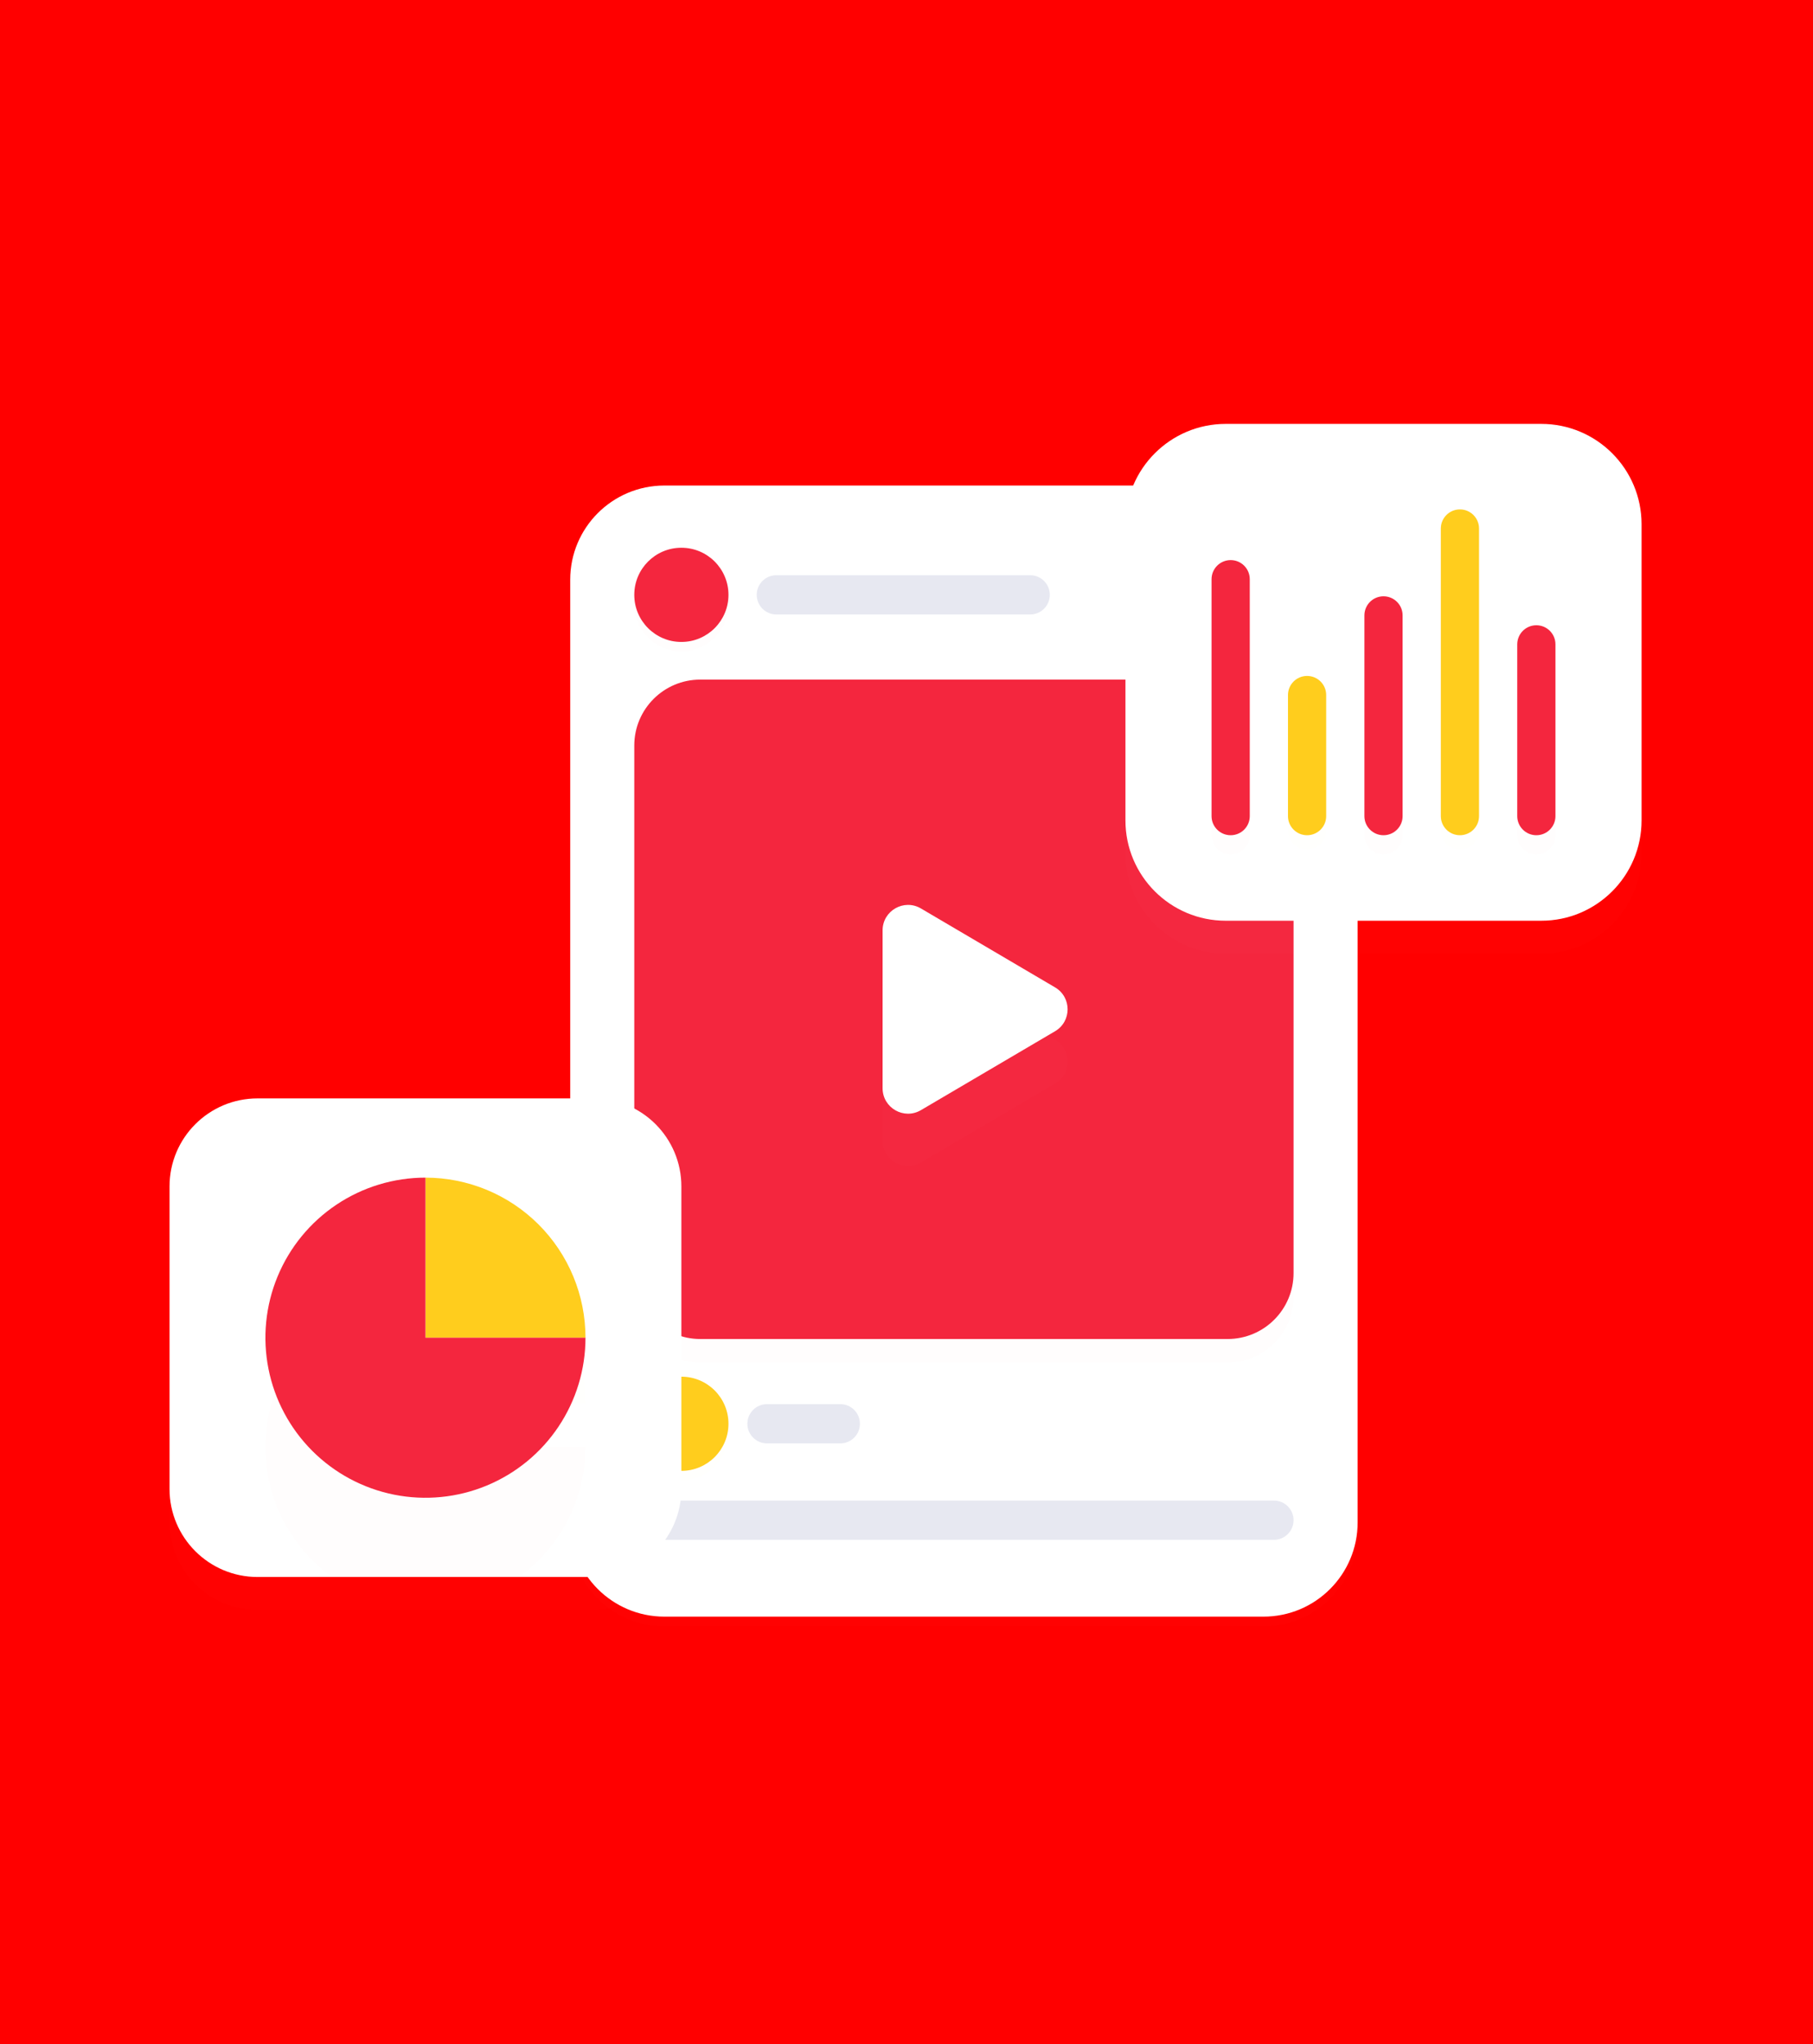 <svg width="385" height="434" viewBox="0 0 385 434" fill="none" xmlns="http://www.w3.org/2000/svg">
<path d="M385 0H0V434H385V0Z" fill="#FF0000"/>
<g filter="url(#filter0_d)">
<path d="M268.3 103.086H141.088C130.042 103.086 121.088 112.04 121.088 123.086V323.237C121.088 334.283 130.042 343.237 141.088 343.237H268.3C279.346 343.237 288.3 334.283 288.3 323.237V123.086C288.3 112.04 279.346 103.086 268.3 103.086Z" fill="white" fill-opacity="0.01"/>
</g>
<path d="M268.3 103.086H141.088C130.042 103.086 121.088 112.04 121.088 123.086V323.237C121.088 334.283 130.042 343.237 141.088 343.237H268.3C279.346 343.237 288.3 334.283 288.3 323.237V123.086C288.3 112.04 279.346 103.086 268.3 103.086Z" fill="white"/>
<path d="M178.443 298.12H162.878C160.576 298.12 158.711 299.986 158.711 302.287C158.711 304.588 160.576 306.453 162.878 306.453H178.443C180.744 306.453 182.609 304.588 182.609 302.287C182.609 299.986 180.744 298.12 178.443 298.12Z" fill="#E7E8F1"/>
<path d="M218.765 122.128H164.86C162.558 122.128 160.693 123.993 160.693 126.294V126.294C160.693 128.596 162.558 130.461 164.86 130.461H218.765C221.066 130.461 222.932 128.596 222.932 126.294C222.932 123.993 221.066 122.128 218.765 122.128Z" fill="#E7E8F1"/>
<path d="M270.526 318.597H138.86C136.558 318.597 134.693 320.462 134.693 322.763C134.693 325.064 136.558 326.93 138.86 326.93H270.526C272.828 326.93 274.693 325.064 274.693 322.763C274.693 320.462 272.828 318.597 270.526 318.597Z" fill="#E7E8F1"/>
<g filter="url(#filter1_d)">
<path d="M260.693 144.291H148.693C140.961 144.291 134.693 150.559 134.693 158.291V270.291C134.693 278.023 140.961 284.291 148.693 284.291H260.693C268.425 284.291 274.693 278.023 274.693 270.291V158.291C274.693 150.559 268.425 144.291 260.693 144.291Z" fill="#F4263E" fill-opacity="0.01"/>
</g>
<path d="M260.693 144.291H148.693C140.961 144.291 134.693 150.559 134.693 158.291V270.291C134.693 278.023 140.961 284.291 148.693 284.291H260.693C268.425 284.291 274.693 278.023 274.693 270.291V158.291C274.693 150.559 268.425 144.291 260.693 144.291Z" fill="#F4263E"/>
<g filter="url(#filter2_d)">
<path d="M195.562 192.878C191.962 190.761 187.424 193.356 187.424 197.533V231.048C187.424 235.225 191.962 237.82 195.562 235.703L224.05 218.946C227.599 216.858 227.599 211.725 224.05 209.637L195.562 192.878Z" fill="white" fill-opacity="0.01"/>
</g>
<path d="M195.562 192.878C191.962 190.761 187.424 193.356 187.424 197.533V231.048C187.424 235.225 191.962 237.82 195.562 235.703L224.05 218.946C227.599 216.858 227.599 211.725 224.05 209.637L195.562 192.878Z" fill="white"/>
<g filter="url(#filter3_d)">
<path d="M144.693 136.294C150.216 136.294 154.693 131.817 154.693 126.294C154.693 120.771 150.216 116.294 144.693 116.294C139.17 116.294 134.693 120.771 134.693 126.294C134.693 131.817 139.17 136.294 144.693 136.294Z" fill="#F4263E" fill-opacity="0.01"/>
</g>
<path d="M144.693 136.294C150.216 136.294 154.693 131.817 154.693 126.294C154.693 120.771 150.216 116.294 144.693 116.294C139.17 116.294 134.693 120.771 134.693 126.294C134.693 131.817 139.17 136.294 144.693 136.294Z" fill="#F4263E"/>
<g filter="url(#filter4_d)">
<path d="M144.693 312.287C150.216 312.287 154.693 307.81 154.693 302.287C154.693 296.764 150.216 292.287 144.693 292.287C139.17 292.287 134.693 296.764 134.693 302.287C134.693 307.81 139.17 312.287 144.693 312.287Z" fill="#FFCD1D" fill-opacity="0.01"/>
</g>
<path d="M144.693 312.287C150.216 312.287 154.693 307.81 154.693 302.287C154.693 296.764 150.216 292.287 144.693 292.287C139.17 292.287 134.693 296.764 134.693 302.287C134.693 307.81 139.17 312.287 144.693 312.287Z" fill="#FFCD1D"/>
<g filter="url(#filter5_d)">
<path d="M327.294 90H260.294C248.53 90 238.994 99.536 238.994 111.3V174.186C238.994 185.95 248.53 195.486 260.294 195.486H327.294C339.058 195.486 348.594 185.95 348.594 174.186V111.3C348.594 99.536 339.058 90 327.294 90Z" fill="white" fill-opacity="0.01"/>
</g>
<path d="M327.294 90H260.294C248.53 90 238.994 99.536 238.994 111.3V174.186C238.994 185.95 248.53 195.486 260.294 195.486H327.294C339.058 195.486 348.594 185.95 348.594 174.186V111.3C348.594 99.536 339.058 90 327.294 90Z" fill="white"/>
<g filter="url(#filter6_d)">
<path d="M265.394 122.973C265.394 120.732 263.578 118.916 261.337 118.916C259.096 118.916 257.28 120.732 257.28 122.973V173.274C257.28 175.515 259.096 177.331 261.337 177.331C263.578 177.331 265.394 175.515 265.394 173.274V122.973Z" fill="#F4263E" fill-opacity="0.01"/>
</g>
<path d="M265.394 122.973C265.394 120.732 263.578 118.916 261.337 118.916C259.096 118.916 257.28 120.732 257.28 122.973V173.274C257.28 175.515 259.096 177.331 261.337 177.331C263.578 177.331 265.394 175.515 265.394 173.274V122.973Z" fill="#F4263E"/>
<g filter="url(#filter7_d)">
<path d="M281.623 147.569C281.623 145.328 279.807 143.512 277.566 143.512C275.325 143.512 273.509 145.328 273.509 147.569V173.274C273.509 175.515 275.325 177.331 277.566 177.331C279.807 177.331 281.623 175.515 281.623 173.274V147.569Z" fill="#FFCD1D" fill-opacity="0.01"/>
</g>
<path d="M281.623 147.569C281.623 145.328 279.807 143.512 277.566 143.512C275.325 143.512 273.509 145.328 273.509 147.569V173.274C273.509 175.515 275.325 177.331 277.566 177.331C279.807 177.331 281.623 175.515 281.623 173.274V147.569Z" fill="#FFCD1D"/>
<g filter="url(#filter8_d)">
<path d="M297.851 130.659C297.851 128.418 296.035 126.602 293.794 126.602C291.554 126.602 289.737 128.418 289.737 130.659V173.273C289.737 175.514 291.554 177.331 293.794 177.331C296.035 177.331 297.851 175.514 297.851 173.273V130.659Z" fill="#F4263E" fill-opacity="0.01"/>
</g>
<path d="M297.851 130.659C297.851 128.418 296.035 126.602 293.794 126.602C291.554 126.602 289.737 128.418 289.737 130.659V173.273C289.737 175.514 291.554 177.331 293.794 177.331C296.035 177.331 297.851 175.514 297.851 173.273V130.659Z" fill="#F4263E"/>
<g filter="url(#filter9_d)">
<path d="M314.08 112.212C314.08 109.972 312.264 108.155 310.023 108.155C307.783 108.155 305.966 109.972 305.966 112.212V173.274C305.966 175.515 307.783 177.331 310.023 177.331C312.264 177.331 314.08 175.515 314.08 173.274V112.212Z" fill="#FFCD1D" fill-opacity="0.01"/>
</g>
<path d="M314.08 112.212C314.08 109.972 312.264 108.155 310.023 108.155C307.783 108.155 305.966 109.972 305.966 112.212V173.274C305.966 175.515 307.783 177.331 310.023 177.331C312.264 177.331 314.08 175.515 314.08 173.274V112.212Z" fill="#FFCD1D"/>
<g filter="url(#filter10_d)">
<path d="M330.309 136.808C330.309 134.567 328.493 132.751 326.252 132.751C324.012 132.751 322.195 134.567 322.195 136.808V173.274C322.195 175.515 324.012 177.331 326.252 177.331C328.493 177.331 330.309 175.515 330.309 173.274V136.808Z" fill="#F4263E" fill-opacity="0.01"/>
</g>
<path d="M330.309 136.808C330.309 134.567 328.493 132.751 326.252 132.751C324.012 132.751 322.195 134.567 322.195 136.808V173.274C322.195 175.515 324.012 177.331 326.252 177.331C328.493 177.331 330.309 175.515 330.309 173.274V136.808Z" fill="#F4263E"/>
<g filter="url(#filter11_d)">
<path d="M125.997 233.208H54.696C44.37 233.208 36 241.578 36 251.904V316.124C36 326.45 44.37 334.82 54.696 334.82H125.997C136.323 334.82 144.693 326.45 144.693 316.124V251.904C144.693 241.578 136.323 233.208 125.997 233.208Z" fill="white" fill-opacity="0.01"/>
</g>
<path d="M125.997 233.208H54.696C44.37 233.208 36 241.578 36 251.904V316.124C36 326.45 44.37 334.82 54.696 334.82H125.997C136.323 334.82 144.693 326.45 144.693 316.124V251.904C144.693 241.578 136.323 233.208 125.997 233.208Z" fill="white"/>
<g filter="url(#filter12_d)">
<path d="M90.346 250.03C94.809 250.03 99.228 250.909 103.352 252.617C107.475 254.325 111.221 256.828 114.377 259.984C117.533 263.14 120.036 266.886 121.744 271.009C123.452 275.132 124.331 279.552 124.331 284.014H90.346V250.03Z" fill="#FFCD1D" fill-opacity="0.01"/>
</g>
<path d="M90.346 250.03C94.809 250.03 99.228 250.909 103.352 252.617C107.475 254.325 111.221 256.828 114.377 259.984C117.533 263.14 120.036 266.886 121.744 271.009C123.452 275.132 124.331 279.552 124.331 284.014H90.346V250.03Z" fill="#FFCD1D"/>
<g filter="url(#filter13_d)">
<path d="M124.331 284.014C124.331 290.736 122.337 297.306 118.603 302.895C114.869 308.484 109.561 312.839 103.352 315.412C97.142 317.984 90.309 318.657 83.716 317.346C77.124 316.034 71.069 312.798 66.316 308.045C61.563 303.292 58.327 297.237 57.015 290.644C55.704 284.052 56.377 277.219 58.949 271.009C61.521 264.799 65.877 259.492 71.466 255.758C77.055 252.023 83.625 250.03 90.346 250.03V284.014H124.331Z" fill="#F4263E" fill-opacity="0.01"/>
</g>
<path d="M124.331 284.014C124.331 290.736 122.337 297.306 118.603 302.895C114.869 308.484 109.561 312.839 103.352 315.412C97.142 317.984 90.309 318.657 83.716 317.346C77.124 316.034 71.069 312.798 66.316 308.045C61.563 303.292 58.327 297.237 57.015 290.644C55.704 284.052 56.377 277.219 58.949 271.009C61.521 264.799 65.877 259.492 71.466 255.758C77.055 252.023 83.625 250.03 90.346 250.03V284.014H124.331Z" fill="#F4263E"/>
<defs>
<filter id="filter0_d" x="86.199" y="70.249" width="236.991" height="309.93" filterUnits="userSpaceOnUse" color-interpolation-filters="sRGB">
<feFlood flood-opacity="0" result="BackgroundImageFix"/>
<feColorMatrix in="SourceAlpha" type="matrix" values="0 0 0 0 0 0 0 0 0 0 0 0 0 0 0 0 0 0 127 0"/>
<feOffset dy="2.052"/>
<feGaussianBlur stdDeviation="17.445"/>
<feColorMatrix type="matrix" values="0 0 0 0 0.01 0 0 0 0 0.017 0 0 0 0 0.075 0 0 0 0.33 0"/>
<feBlend mode="normal" in2="BackgroundImageFix" result="effect1_dropShadow"/>
<feBlend mode="normal" in="SourceGraphic" in2="effect1_dropShadow" result="shape"/>
</filter>
<filter id="filter1_d" x="125.693" y="140.291" width="158" height="158" filterUnits="userSpaceOnUse" color-interpolation-filters="sRGB">
<feFlood flood-opacity="0" result="BackgroundImageFix"/>
<feColorMatrix in="SourceAlpha" type="matrix" values="0 0 0 0 0 0 0 0 0 0 0 0 0 0 0 0 0 0 127 0"/>
<feOffset dy="5"/>
<feGaussianBlur stdDeviation="4.5"/>
<feColorMatrix type="matrix" values="0 0 0 0 0.957 0 0 0 0 0.149 0 0 0 0 0.243 0 0 0 0.2 0"/>
<feBlend mode="normal" in2="BackgroundImageFix" result="effect1_dropShadow"/>
<feBlend mode="normal" in="SourceGraphic" in2="effect1_dropShadow" result="shape"/>
</filter>
<filter id="filter2_d" x="170.755" y="186.568" width="72.626" height="77.671" filterUnits="userSpaceOnUse" color-interpolation-filters="sRGB">
<feFlood flood-opacity="0" result="BackgroundImageFix"/>
<feColorMatrix in="SourceAlpha" type="matrix" values="0 0 0 0 0 0 0 0 0 0 0 0 0 0 0 0 0 0 127 0"/>
<feOffset dy="11.113"/>
<feGaussianBlur stdDeviation="8.335"/>
<feColorMatrix type="matrix" values="0 0 0 0 1 0 0 0 0 0.588 0 0 0 0 0.104 0 0 0 0.33 0"/>
<feBlend mode="normal" in2="BackgroundImageFix" result="effect1_dropShadow"/>
<feBlend mode="normal" in="SourceGraphic" in2="effect1_dropShadow" result="shape"/>
</filter>
<filter id="filter3_d" x="128.693" y="112.294" width="32" height="32" filterUnits="userSpaceOnUse" color-interpolation-filters="sRGB">
<feFlood flood-opacity="0" result="BackgroundImageFix"/>
<feColorMatrix in="SourceAlpha" type="matrix" values="0 0 0 0 0 0 0 0 0 0 0 0 0 0 0 0 0 0 127 0"/>
<feOffset dy="2"/>
<feGaussianBlur stdDeviation="3"/>
<feColorMatrix type="matrix" values="0 0 0 0 0.957 0 0 0 0 0.149 0 0 0 0 0.243 0 0 0 0.21 0"/>
<feBlend mode="normal" in2="BackgroundImageFix" result="effect1_dropShadow"/>
<feBlend mode="normal" in="SourceGraphic" in2="effect1_dropShadow" result="shape"/>
</filter>
<filter id="filter4_d" x="128.693" y="288.287" width="32" height="32" filterUnits="userSpaceOnUse" color-interpolation-filters="sRGB">
<feFlood flood-opacity="0" result="BackgroundImageFix"/>
<feColorMatrix in="SourceAlpha" type="matrix" values="0 0 0 0 0 0 0 0 0 0 0 0 0 0 0 0 0 0 127 0"/>
<feOffset dy="2"/>
<feGaussianBlur stdDeviation="3"/>
<feColorMatrix type="matrix" values="0 0 0 0 1 0 0 0 0 0.805 0 0 0 0 0.113 0 0 0 0.26 0"/>
<feBlend mode="normal" in2="BackgroundImageFix" result="effect1_dropShadow"/>
<feBlend mode="normal" in="SourceGraphic" in2="effect1_dropShadow" result="shape"/>
</filter>
<filter id="filter5_d" x="212.994" y="71" width="161.6" height="157.486" filterUnits="userSpaceOnUse" color-interpolation-filters="sRGB">
<feFlood flood-opacity="0" result="BackgroundImageFix"/>
<feColorMatrix in="SourceAlpha" type="matrix" values="0 0 0 0 0 0 0 0 0 0 0 0 0 0 0 0 0 0 127 0"/>
<feOffset dy="7"/>
<feGaussianBlur stdDeviation="13"/>
<feColorMatrix type="matrix" values="0 0 0 0 0 0 0 0 0 0 0 0 0 0 0 0 0 0 0.25 0"/>
<feBlend mode="normal" in2="BackgroundImageFix" result="effect1_dropShadow"/>
<feBlend mode="normal" in="SourceGraphic" in2="effect1_dropShadow" result="shape"/>
</filter>
<filter id="filter6_d" x="253.223" y="118.916" width="16.229" height="66.53" filterUnits="userSpaceOnUse" color-interpolation-filters="sRGB">
<feFlood flood-opacity="0" result="BackgroundImageFix"/>
<feColorMatrix in="SourceAlpha" type="matrix" values="0 0 0 0 0 0 0 0 0 0 0 0 0 0 0 0 0 0 127 0"/>
<feOffset dy="4.057"/>
<feGaussianBlur stdDeviation="2.029"/>
<feColorMatrix type="matrix" values="0 0 0 0 0.957 0 0 0 0 0.149 0 0 0 0 0.243 0 0 0 0.17 0"/>
<feBlend mode="normal" in2="BackgroundImageFix" result="effect1_dropShadow"/>
<feBlend mode="normal" in="SourceGraphic" in2="effect1_dropShadow" result="shape"/>
</filter>
<filter id="filter7_d" x="269.452" y="142.497" width="16.229" height="41.934" filterUnits="userSpaceOnUse" color-interpolation-filters="sRGB">
<feFlood flood-opacity="0" result="BackgroundImageFix"/>
<feColorMatrix in="SourceAlpha" type="matrix" values="0 0 0 0 0 0 0 0 0 0 0 0 0 0 0 0 0 0 127 0"/>
<feOffset dy="3.043"/>
<feGaussianBlur stdDeviation="2.029"/>
<feColorMatrix type="matrix" values="0 0 0 0 1 0 0 0 0 0.805 0 0 0 0 0.113 0 0 0 0.15 0"/>
<feBlend mode="normal" in2="BackgroundImageFix" result="effect1_dropShadow"/>
<feBlend mode="normal" in="SourceGraphic" in2="effect1_dropShadow" result="shape"/>
</filter>
<filter id="filter8_d" x="285.68" y="126.602" width="16.229" height="58.843" filterUnits="userSpaceOnUse" color-interpolation-filters="sRGB">
<feFlood flood-opacity="0" result="BackgroundImageFix"/>
<feColorMatrix in="SourceAlpha" type="matrix" values="0 0 0 0 0 0 0 0 0 0 0 0 0 0 0 0 0 0 127 0"/>
<feOffset dy="4.057"/>
<feGaussianBlur stdDeviation="2.029"/>
<feColorMatrix type="matrix" values="0 0 0 0 0.957 0 0 0 0 0.149 0 0 0 0 0.243 0 0 0 0.17 0"/>
<feBlend mode="normal" in2="BackgroundImageFix" result="effect1_dropShadow"/>
<feBlend mode="normal" in="SourceGraphic" in2="effect1_dropShadow" result="shape"/>
</filter>
<filter id="filter9_d" x="301.909" y="107.141" width="16.229" height="77.29" filterUnits="userSpaceOnUse" color-interpolation-filters="sRGB">
<feFlood flood-opacity="0" result="BackgroundImageFix"/>
<feColorMatrix in="SourceAlpha" type="matrix" values="0 0 0 0 0 0 0 0 0 0 0 0 0 0 0 0 0 0 127 0"/>
<feOffset dy="3.043"/>
<feGaussianBlur stdDeviation="2.029"/>
<feColorMatrix type="matrix" values="0 0 0 0 1 0 0 0 0 0.805 0 0 0 0 0.113 0 0 0 0.15 0"/>
<feBlend mode="normal" in2="BackgroundImageFix" result="effect1_dropShadow"/>
<feBlend mode="normal" in="SourceGraphic" in2="effect1_dropShadow" result="shape"/>
</filter>
<filter id="filter10_d" x="318.138" y="132.751" width="16.229" height="52.694" filterUnits="userSpaceOnUse" color-interpolation-filters="sRGB">
<feFlood flood-opacity="0" result="BackgroundImageFix"/>
<feColorMatrix in="SourceAlpha" type="matrix" values="0 0 0 0 0 0 0 0 0 0 0 0 0 0 0 0 0 0 127 0"/>
<feOffset dy="4.057"/>
<feGaussianBlur stdDeviation="2.029"/>
<feColorMatrix type="matrix" values="0 0 0 0 0.957 0 0 0 0 0.149 0 0 0 0 0.243 0 0 0 0.17 0"/>
<feBlend mode="normal" in2="BackgroundImageFix" result="effect1_dropShadow"/>
<feBlend mode="normal" in="SourceGraphic" in2="effect1_dropShadow" result="shape"/>
</filter>
<filter id="filter11_d" x="10" y="214.208" width="160.693" height="153.612" filterUnits="userSpaceOnUse" color-interpolation-filters="sRGB">
<feFlood flood-opacity="0" result="BackgroundImageFix"/>
<feColorMatrix in="SourceAlpha" type="matrix" values="0 0 0 0 0 0 0 0 0 0 0 0 0 0 0 0 0 0 127 0"/>
<feOffset dy="7"/>
<feGaussianBlur stdDeviation="13"/>
<feColorMatrix type="matrix" values="0 0 0 0 0 0 0 0 0 0 0 0 0 0 0 0 0 0 0.25 0"/>
<feBlend mode="normal" in2="BackgroundImageFix" result="effect1_dropShadow"/>
<feBlend mode="normal" in="SourceGraphic" in2="effect1_dropShadow" result="shape"/>
</filter>
<filter id="filter12_d" x="67.119" y="240.739" width="80.439" height="80.439" filterUnits="userSpaceOnUse" color-interpolation-filters="sRGB">
<feFlood flood-opacity="0" result="BackgroundImageFix"/>
<feColorMatrix in="SourceAlpha" type="matrix" values="0 0 0 0 0 0 0 0 0 0 0 0 0 0 0 0 0 0 127 0"/>
<feOffset dy="13.936"/>
<feGaussianBlur stdDeviation="11.614"/>
<feColorMatrix type="matrix" values="0 0 0 0 1 0 0 0 0 0.805 0 0 0 0 0.113 0 0 0 0.22 0"/>
<feBlend mode="normal" in2="BackgroundImageFix" result="effect1_dropShadow"/>
<feBlend mode="normal" in="SourceGraphic" in2="effect1_dropShadow" result="shape"/>
</filter>
<filter id="filter13_d" x="28.489" y="245.385" width="123.714" height="123.714" filterUnits="userSpaceOnUse" color-interpolation-filters="sRGB">
<feFlood flood-opacity="0" result="BackgroundImageFix"/>
<feColorMatrix in="SourceAlpha" type="matrix" values="0 0 0 0 0 0 0 0 0 0 0 0 0 0 0 0 0 0 127 0"/>
<feOffset dy="23.227"/>
<feGaussianBlur stdDeviation="13.936"/>
<feColorMatrix type="matrix" values="0 0 0 0 0.957 0 0 0 0 0.149 0 0 0 0 0.243 0 0 0 0.2 0"/>
<feBlend mode="normal" in2="BackgroundImageFix" result="effect1_dropShadow"/>
<feBlend mode="normal" in="SourceGraphic" in2="effect1_dropShadow" result="shape"/>
</filter>
</defs>
</svg>
